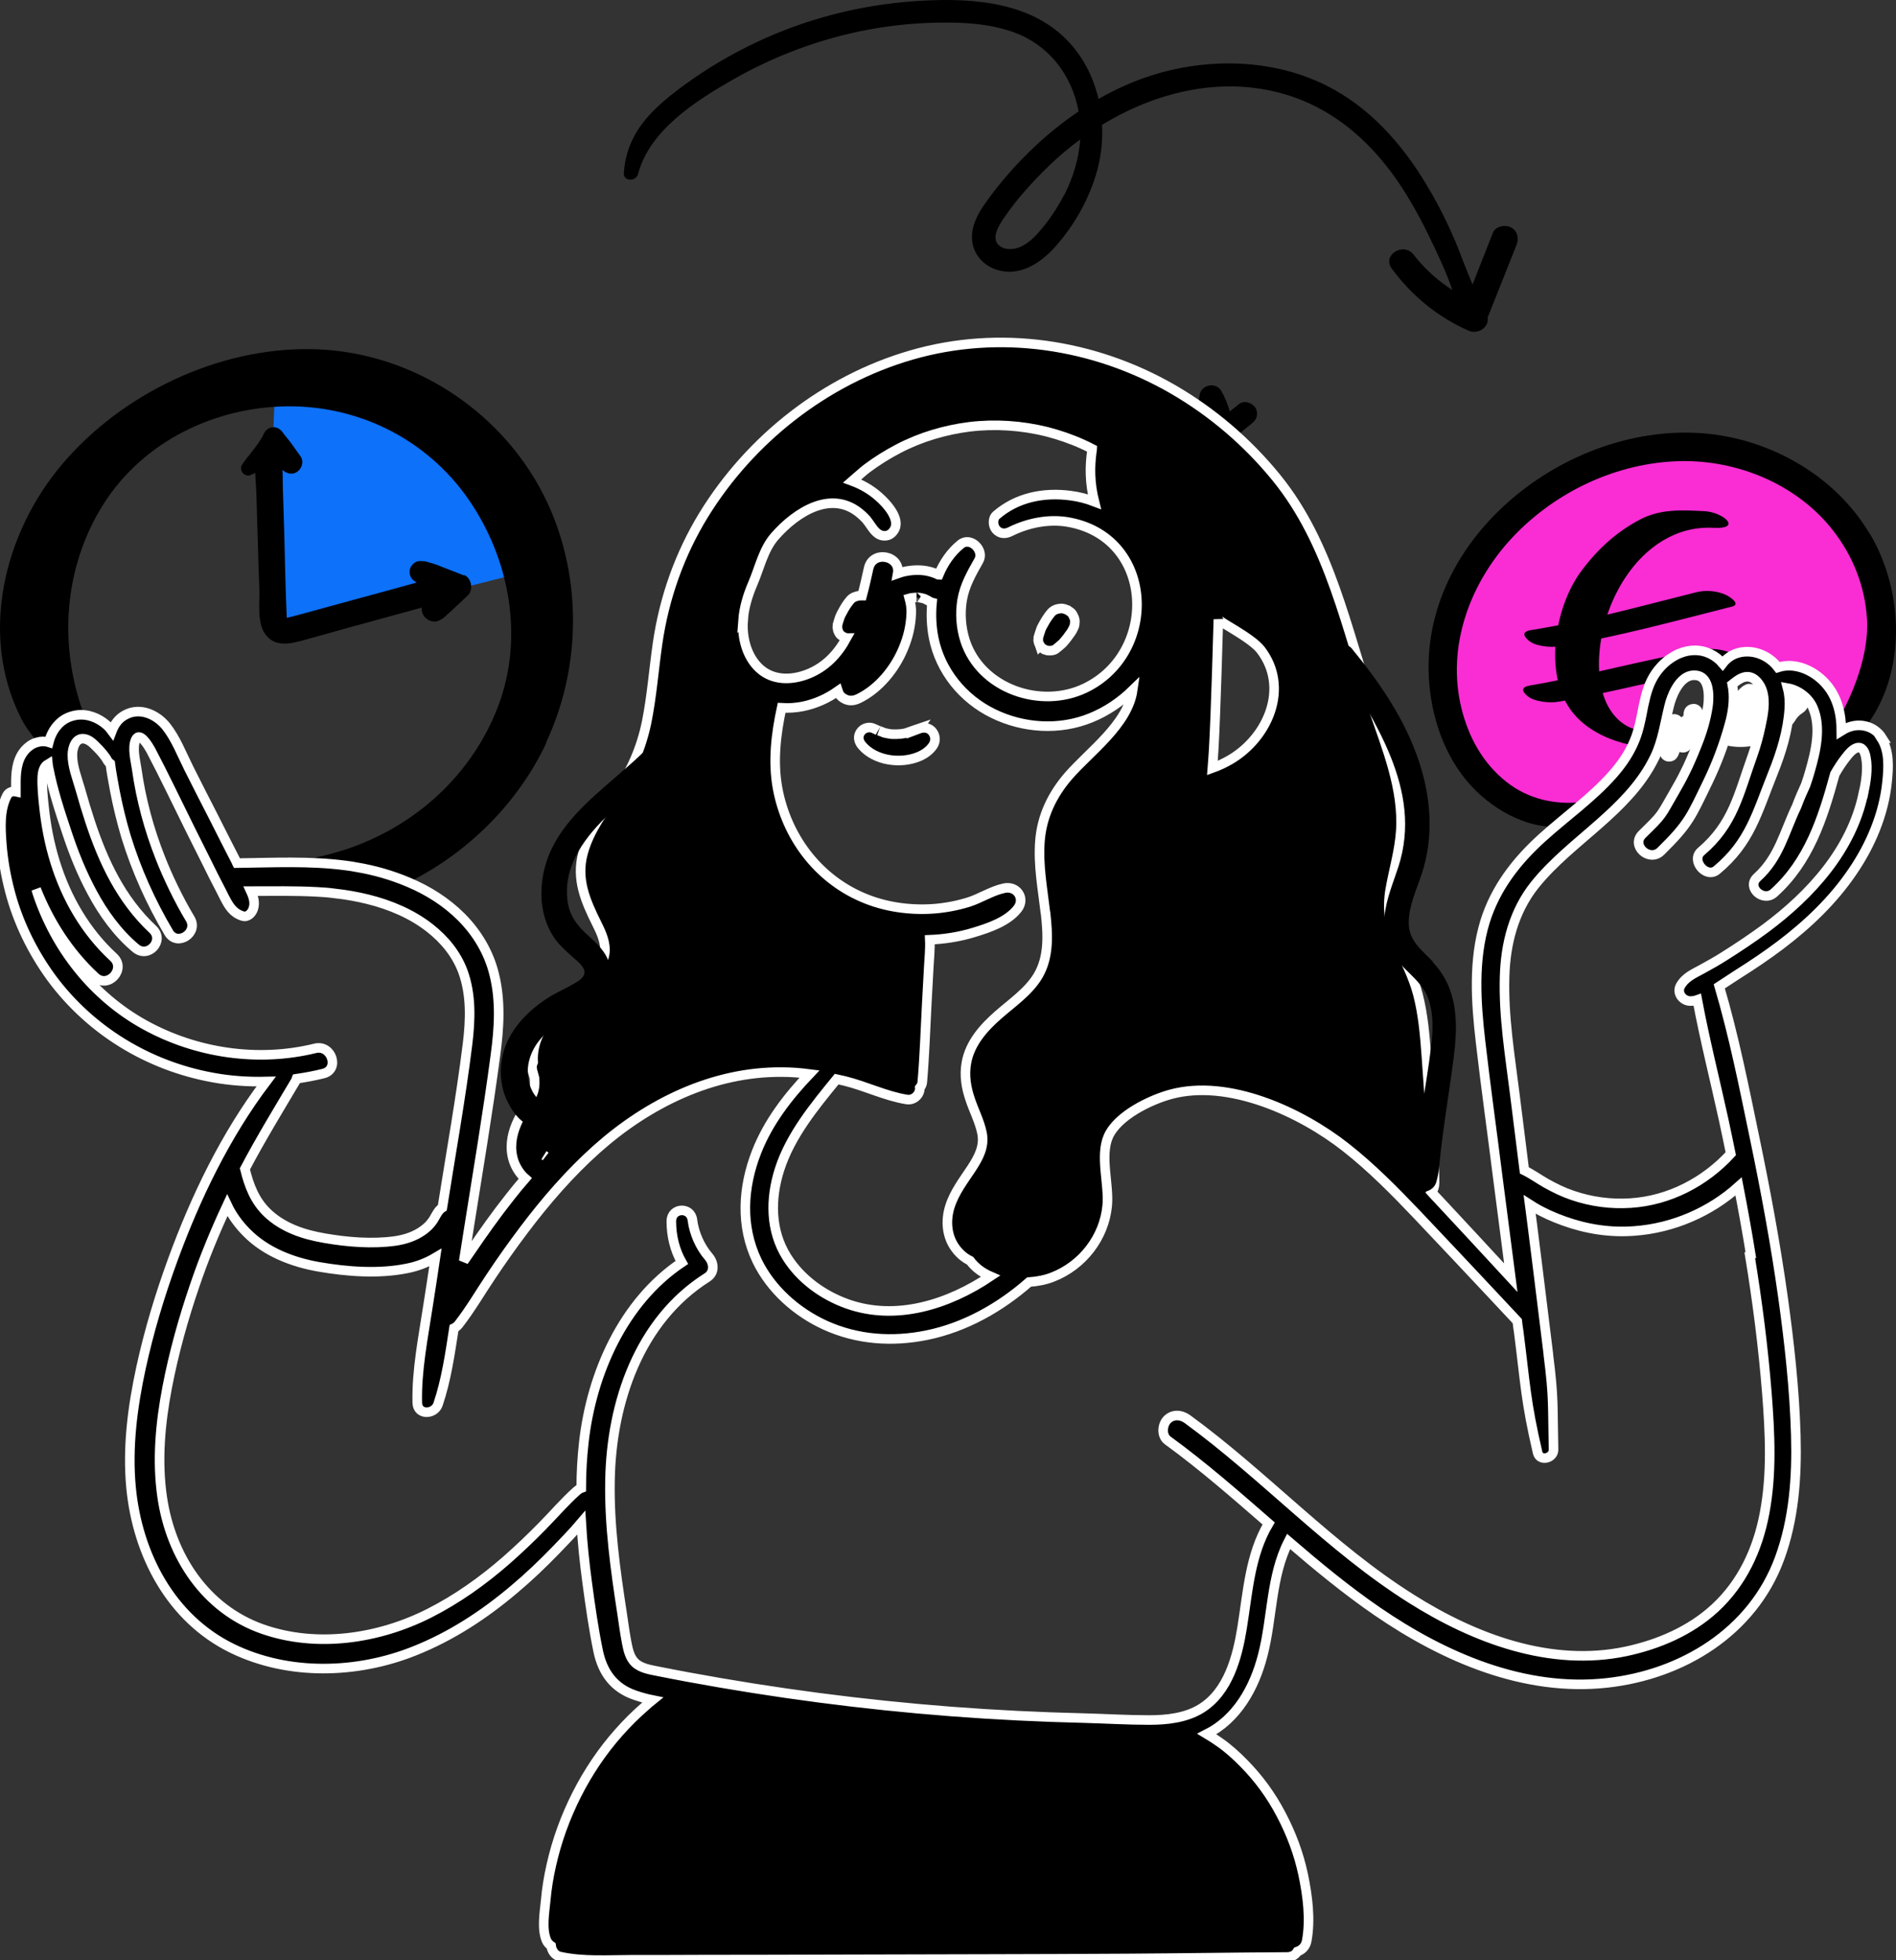 <svg xmlns="http://www.w3.org/2000/svg" width="297" height="307" viewBox="0 0 297 307" fill="none"><rect x="0" y="0" width="297" height="307" fill="#333333" stroke="none"/><g clip-path="url(#clip0_384_6237)"><path d="M247.604 129.022C247.604 129.022 224.968 126.553 226.446 102.226C227.925 77.877 255.48 67.814 269.016 70.515C282.551 73.215 295.832 86.74 295.093 98.303C294.353 109.866 288.441 114.551 288.441 114.551C288.441 114.551 285.992 107.65 281.303 106.173C276.614 104.696 275.552 103.888 272.642 104.304C269.731 104.696 265.32 101.026 262.595 104.95C259.892 108.873 258.899 117.99 255.203 120.921C251.508 123.875 247.581 129.045 247.581 129.045L247.604 129.022Z" fill="#F92DD3"></path><path d="M267.049 80.066C263.521 79.883 260.114 79.676 256.891 81.376C253.156 83.343 250.259 86.028 247.737 89.392C243.731 94.723 241.919 104.629 245.626 110.563C248.923 115.844 256.395 117.535 262.209 117.239C265.687 117.066 269.237 115.766 272.586 114.876C276.302 113.883 278.808 112.097 282.039 110.229C283.162 109.581 280.245 108.433 279.968 108.35C278.66 107.962 276.93 107.688 275.686 108.406C273.733 109.539 272.118 110.928 269.942 111.727C267.634 112.572 265.217 113.003 262.848 113.636C259.742 114.463 256.532 115.264 253.83 113.007C251.801 111.313 250.872 108.722 250.584 106.164C249.448 95.858 256.731 82.071 268.4 82.666C273.06 82.897 269.882 80.213 267.049 80.066Z" fill="black"></path><path d="M244.247 101.227C253.443 99.746 262.277 97.273 271.288 95.01C272.825 94.624 270.868 93.413 270.386 93.186C268.997 92.528 267.196 92.387 265.715 92.76C257.085 94.924 248.612 97.279 239.806 98.693C238.392 98.917 238.621 99.63 239.497 100.355C240.574 101.241 242.919 101.443 244.247 101.227Z" fill="black"></path><path d="M244.043 109.917C253.192 108.358 262.135 105.797 271.281 104.26C272.689 104.028 272.471 103.332 271.59 102.598C270.528 101.716 268.162 101.501 266.849 101.721C257.696 103.256 248.754 105.809 239.611 107.377C238.209 107.619 238.413 108.304 239.302 109.039C240.357 109.913 242.722 110.135 244.043 109.917Z" fill="black"></path><path d="M292.852 83.555C287.424 74.439 277.192 68.669 266.706 67.861C244.417 66.153 220.348 85.863 224.183 109.474C225.176 115.59 227.948 121.429 232.867 125.33C237.256 128.815 243.354 131.031 248.643 128.192C249.868 127.523 249.151 125.492 247.812 125.63C243.562 126.092 239.358 125.145 235.986 122.468C232.267 119.537 230.027 115.429 228.918 110.882C226.562 101.212 230.281 91.218 236.956 84.132C243.7 76.978 253.309 72.454 263.172 72.223C272.157 72.016 281.442 75.847 287.054 82.978C290.242 87.017 292.159 91.841 292.46 96.988C292.783 102.389 290.357 108.712 287.609 113.305C286.385 115.336 290.45 116.121 291.951 114.229C298.742 105.689 298.303 92.649 292.898 83.579L292.852 83.555Z" fill="black"></path><path d="M196.628 63.822C196.12 63.083 194.895 62.645 194.11 63.268C193.625 63.66 193.117 64.052 192.632 64.445C192.332 63.314 191.869 62.206 191.292 61.191C190.922 60.544 190.091 60.244 189.398 60.383C188.682 60.521 188.058 61.075 187.92 61.814C187.712 62.945 187.758 64.052 187.989 65.183C188.082 65.599 188.197 66.014 188.335 66.407C188.566 67.007 188.936 67.468 189.329 67.953C189.306 68.368 189.421 68.784 189.698 69.107C189.976 69.43 190.276 69.592 190.645 69.661C191.153 69.822 191.8 69.822 192.216 69.476C193.51 68.438 194.78 67.376 196.073 66.337C196.466 66.014 196.767 65.691 196.882 65.16C196.974 64.722 196.882 64.168 196.628 63.822Z" fill="black"></path><path d="M70.975 65.461C59.912 56.99 43.304 56.621 43.304 56.621C43.304 56.621 41.087 98.28 43.304 98.65C45.521 99.019 81.323 89.81 81.323 89.81C81.323 89.81 82.062 73.954 70.999 65.461H70.975Z" fill="#0D71F9"></path><path d="M85.55 116.421C81.162 125.722 73.332 133.546 64.047 138.162C61.968 139.224 59.82 140.078 57.602 140.793C55.916 140.355 54.207 140.078 52.498 139.893C52.313 139.478 52.221 139.016 52.244 138.554C51.759 138.647 51.251 138.716 50.766 138.785C48.133 139.131 47.324 134.769 49.911 134.192C51.32 133.892 52.729 133.5 54.092 133.061C65.017 129.461 73.978 121.36 78.067 110.512C82.086 99.826 79.845 87.571 73.447 78.293C66.795 68.645 55.778 63.245 44.067 63.66C32.564 64.076 21.547 69.823 15.657 79.862C9.767 89.856 9.236 101.95 13.44 112.682C14.086 114.344 12.331 115.659 10.899 115.405C10.737 115.567 10.598 115.682 10.483 115.775C10.159 116.028 9.906 116.213 9.605 116.375C9.467 116.467 9.328 116.536 9.167 116.605C9.097 116.675 9.051 116.744 8.959 116.813C8.266 117.413 7.041 117.482 6.371 116.767C6.187 116.582 6.025 116.398 5.863 116.19C4.87 115.036 3.97 113.836 3.277 112.451C-3.283 99.411 0.597 83.555 9.675 72.777C19.052 61.675 34.066 54.474 48.64 54.682C62.453 54.867 75.457 62.229 82.987 73.769C91.163 86.302 91.856 102.942 85.504 116.375L85.55 116.421Z" fill="black"></path><path d="M72.708 90.134C71.669 89.741 70.629 89.326 69.613 88.933C68.966 88.68 68.319 88.403 67.673 88.218C67.419 88.149 67.142 88.079 66.888 87.987C66.518 87.872 66.126 87.895 65.756 87.872C65.086 87.872 64.462 88.426 64.254 89.003C64.046 89.626 64.185 90.365 64.693 90.826C64.878 90.988 65.063 91.126 65.27 91.242C62.014 92.142 58.757 93.042 55.477 93.919C53.283 94.519 51.112 95.119 48.918 95.719C47.832 96.019 46.723 96.319 45.637 96.596C45.406 96.665 45.153 96.711 44.922 96.758C44.922 96.596 44.899 96.434 44.899 96.25C44.691 91.772 44.644 87.295 44.506 82.817C44.436 80.579 44.367 78.34 44.298 76.101C44.275 75.293 44.298 74.439 44.252 73.585C44.829 74.186 45.799 74.416 46.538 73.909C47.301 73.378 47.647 72.27 47.07 71.462C46.608 70.816 46.169 70.193 45.707 69.546C45.245 68.9 44.714 68.323 44.252 67.677C43.882 67.192 43.397 66.892 42.773 66.915C42.196 66.938 41.665 67.285 41.388 67.815C41.157 68.3 40.903 68.762 40.602 69.2C40.533 69.293 40.487 69.385 40.417 69.477C40.394 69.523 40.372 69.57 40.325 69.593C40.187 69.8 40.025 69.985 39.886 70.193C39.563 70.608 39.263 71.023 38.939 71.416C38.87 71.508 38.777 71.577 38.708 71.67C38.616 71.808 38.524 71.924 38.431 72.062C38.524 71.924 38.547 71.901 38.431 72.039C38.246 72.316 38.062 72.593 37.877 72.847C37.623 73.216 37.785 73.77 38.016 74.07C38.293 74.393 38.801 74.601 39.217 74.416C39.471 74.301 39.724 74.186 39.979 74.07C40.025 75.201 40.117 76.332 40.164 77.347C40.233 79.932 40.302 82.517 40.395 85.102C40.464 87.526 40.533 89.926 40.625 92.349C40.695 94.427 40.256 97.496 41.526 99.296C43.028 101.443 45.522 100.843 47.647 100.243C50.003 99.596 52.336 98.927 54.692 98.281L66.056 95.165C66.01 95.696 66.194 96.227 66.518 96.619C66.749 96.896 67.026 97.081 67.373 97.219C67.742 97.358 68.274 97.427 68.643 97.242C68.874 97.15 69.105 97.034 69.312 96.896C69.52 96.758 69.705 96.573 69.913 96.388C70.052 96.25 70.191 96.111 70.352 95.996C70.676 95.696 71.022 95.373 71.345 95.073C71.992 94.473 72.639 93.873 73.286 93.249C74.187 92.419 73.886 90.526 72.708 90.064V90.134Z" fill="black"></path><path d="M236.61 35.595C235.686 35.134 234.231 35.457 233.839 36.496C232.776 39.173 231.737 41.85 230.674 44.55C230.628 44.435 230.582 44.343 230.535 44.227C229.773 42.473 229.127 40.696 228.434 38.942C227.025 35.434 225.316 31.995 223.352 28.764C219.541 22.44 214.506 16.785 207.808 13.416C200.301 9.654 191.547 9.1 183.439 10.969C179.444 11.892 175.632 13.462 172.075 15.493C171.22 11.8 169.396 8.361 166.555 5.707C160.411 -0.04 151.103 -0.363 143.18 0.191C134.634 0.791 126.157 2.984 118.419 6.653C114.516 8.5 110.797 10.692 107.31 13.231C104.168 15.516 100.796 18.262 99.087 21.84C98.278 23.525 97.839 25.256 97.724 27.125C97.631 28.441 99.641 28.441 99.941 27.287C101.72 20.409 108.996 15.793 114.77 12.492C121.376 8.707 128.652 6.007 136.135 4.622C139.9 3.93 143.711 3.561 147.546 3.538C151.172 3.491 154.89 3.745 158.355 4.899C164.153 6.815 167.918 11.685 168.957 17.455C166.555 19.07 164.292 20.894 162.19 22.855C159.256 25.602 156.577 28.648 154.267 31.926C153.043 33.68 152.004 35.688 152.304 37.88C152.558 39.75 153.828 41.296 155.56 42.035C159.395 43.65 162.975 41.319 165.446 38.48C168.218 35.319 170.343 31.603 171.613 27.587C172.422 25.002 172.768 22.278 172.63 19.555C182.008 13.831 193.417 11.454 203.95 15.701C210.071 18.17 215.014 22.74 218.756 28.118C220.65 30.841 222.266 33.749 223.722 36.726C225.107 39.565 226.493 42.45 227.509 45.428C225.2 43.95 223.144 42.081 221.435 39.888C219.841 37.834 216.446 39.958 218.017 42.081C221.135 46.304 225.246 49.697 230.073 51.797C231.482 52.421 233.284 51.29 233.03 49.743C234.531 45.958 236.056 42.15 237.557 38.365C237.973 37.326 237.719 36.126 236.657 35.595H236.61ZM166.694 30.518C165.839 32.18 164.823 33.772 163.668 35.226C162.628 36.542 161.451 37.926 159.903 38.642C158.841 39.127 157.293 39.242 156.392 38.342C155.26 37.188 156.53 35.203 157.247 34.164C159.233 31.233 161.704 28.51 164.245 26.04C165.793 24.54 167.456 23.132 169.211 21.84C169.003 24.863 168.08 27.841 166.717 30.541L166.694 30.518Z" fill="black"></path><path d="M262.612 114.069C262.336 115.284 262.015 116.546 261.528 117.695C261.377 118.052 261.477 117.259 261.483 117.172C261.567 115.978 261.835 114.664 262.188 113.519C262.459 112.639 261.93 115.342 261.763 116.247C261.694 116.625 261.68 116.846 262.061 116.518C262.716 115.955 263.177 115.147 263.66 114.439C263.824 114.197 263.97 113.729 264.219 113.555C264.303 113.496 264.232 113.76 264.219 113.861C264.18 114.175 264.125 114.491 264.057 114.8C263.95 115.28 263.796 115.773 263.651 116.243C263.564 116.522 263.7 116.274 263.768 116.144C264.31 115.098 264.723 114.086 265.01 112.941C265.078 112.667 265.213 112.28 265.213 111.999C265.213 111.486 265.367 111.814 265.375 112.183C265.392 112.946 265.375 113.712 265.375 114.475C265.375 114.918 265.287 115.28 265.881 115.066C266.789 114.738 267.574 114.017 268.382 113.51C268.95 113.154 269.545 112.843 270.143 112.544C270.435 112.399 270.802 112.159 271.141 112.125C271.253 112.114 271.538 112.012 271.633 112.057C271.869 112.169 271.9 112.723 271.977 112.932C272.247 113.67 272.378 114.072 272.69 113.077C273.084 111.819 273.242 110.576 273.498 109.297C273.65 108.54 273.131 110.805 272.812 111.507C272.726 111.695 272.771 111.35 272.771 111.29C272.771 110.916 272.78 110.56 272.834 110.19C273.006 109.032 272.853 110.764 272.853 111.06C272.853 111.487 272.833 111.919 272.853 112.346C272.869 112.703 273.199 112.088 273.241 112.003C273.285 111.913 273.563 111.183 273.602 111.345C273.726 111.852 273.625 112.382 273.683 112.896C273.7 113.043 273.696 113.313 273.751 113.451C273.886 113.787 274.087 112.808 274.234 112.477C274.484 111.916 274.631 111.321 274.794 110.731C274.872 110.448 275.047 110.038 275.047 109.725C275.047 109.529 274.835 109.382 274.722 109.238C274.572 109.047 274.224 108.456 273.972 108.629C273.423 109.007 273.041 109.609 272.591 110.091C271.936 110.789 271.191 111.383 270.577 112.12C270.16 112.622 269.18 113.316 269.118 114.028C269.06 114.694 269.739 114.994 270.279 115.156C271.609 115.554 273.063 115.584 274.419 115.323C275.263 115.16 276.116 114.951 276.844 114.475C277.322 114.163 277.759 113.762 278.217 113.419C278.694 113.062 279.606 112.659 279.905 112.12C280.292 111.425 280.912 110.807 281.585 110.379C282.14 110.027 281.303 109.685 280.98 109.685" stroke="white" stroke-width="3" stroke-linecap="round"></path><path d="M142.811 93.664C142.811 93.664 142.718 93.664 142.695 93.664C142.788 93.664 142.811 93.664 142.811 93.664Z" fill="black" stroke="white" stroke-width="1.5"></path><path d="M143.943 114.091C143.319 114.299 142.695 114.553 142.049 114.76C141.91 114.806 141.772 114.853 141.61 114.876C141.194 114.945 140.848 114.991 140.478 114.991C140.293 114.991 140.109 114.991 139.901 114.991C139.854 114.991 139.808 114.991 139.739 114.991C139.369 114.945 139.023 114.899 138.653 114.806C138.561 114.806 138.492 114.76 138.423 114.737C138.261 114.668 138.123 114.599 137.961 114.553C137.961 114.553 137.429 114.345 137.498 114.391C137.291 114.299 137.083 114.206 136.898 114.114C136.182 113.745 135.258 113.999 134.819 114.645C134.311 115.36 134.496 116.145 135.051 116.791C137.106 119.169 141.055 119.676 143.873 118.522C144.774 118.153 145.583 117.599 146.137 116.791C146.645 116.053 146.553 115.106 145.929 114.46C145.375 113.906 144.566 113.906 143.897 114.16L143.943 114.091Z" fill="black" stroke="white" stroke-width="1.5"></path><path d="M162.929 101.119C163.044 101.326 163.206 101.488 163.414 101.603C163.529 101.719 163.668 101.788 163.83 101.811C163.969 101.88 164.13 101.903 164.292 101.903C164.638 101.927 165.1 101.88 165.377 101.65C165.701 101.396 166.047 101.119 166.347 100.842C166.555 100.657 166.717 100.426 166.902 100.219C167.086 100.011 167.249 99.78 167.41 99.549C167.595 99.296 167.803 99.042 167.941 98.788C168.011 98.649 168.08 98.511 168.149 98.372C168.288 98.118 168.357 97.841 168.357 97.564C168.403 97.287 168.357 97.01 168.265 96.757L168.033 96.272C167.895 96.018 167.687 95.834 167.433 95.695C167.295 95.556 167.11 95.487 166.925 95.441C166.671 95.326 166.394 95.28 166.094 95.303C165.562 95.349 165.008 95.556 164.638 95.995C164.153 96.572 163.76 97.195 163.414 97.841C163.275 98.095 163.137 98.326 163.045 98.603C162.906 99.019 162.768 99.411 162.652 99.826C162.652 99.988 162.652 100.126 162.629 100.288C162.652 100.426 162.675 100.588 162.721 100.726C162.791 100.865 162.86 101.003 162.906 101.142L162.929 101.119Z" fill="black" stroke="white" stroke-width="1.5"></path><path d="M294.839 115.614C293.523 113.513 290.866 113.052 288.787 114.275C288.672 114.344 288.557 114.437 288.441 114.506C288.441 111.967 287.887 109.428 286.27 107.42C284.399 105.089 281.281 103.635 278.509 104.535C277.862 103.681 277.008 102.989 275.922 102.527C274.629 101.973 273.104 101.904 271.811 102.412C271.511 102.527 271.187 102.689 270.91 102.897C270.494 103.174 270.148 103.52 269.847 103.912C268.785 102.666 267.238 101.858 265.482 101.858C264.674 101.858 263.888 102.02 263.172 102.32C262.826 102.435 262.502 102.62 262.179 102.804C260.677 103.658 259.453 105.043 258.714 106.52C258.298 107.328 258.021 108.205 257.79 109.059C257.536 110.051 257.328 111.067 257.144 112.082C256.913 113.213 256.659 114.344 256.266 115.429C256.105 115.844 255.943 116.26 255.758 116.652C254.973 118.337 253.887 119.883 252.64 121.291C249.36 125.007 245.272 127.869 241.599 131.193C237.534 134.862 234.254 139.086 232.614 144.371C230.766 150.418 231.205 156.973 231.921 163.158C232.73 170.198 233.723 177.214 234.6 184.23C235.293 189.515 235.963 194.824 236.656 200.109C232.868 196.001 229.057 191.893 225.246 187.807C224.922 187.461 224.576 187.115 224.253 186.746C224.53 186.377 224.714 185.892 224.714 185.292C224.714 181.945 224.345 178.552 224.114 175.206C223.883 171.882 223.676 168.536 223.421 165.212C223.19 162.05 222.913 158.888 222.128 155.819C221.389 152.911 219.98 150.349 218.825 147.625C217.647 144.902 217.277 142.34 217.762 139.386C218.293 136.293 219.217 133.293 219.425 130.154C219.864 123.576 217.208 117.16 215.129 111.044C210.925 98.627 208.385 85.194 199.931 74.808C195.404 69.246 189.929 64.561 183.716 60.961C171.359 53.829 156.53 51.613 142.764 55.606C129.275 59.507 117.519 68.761 110.197 80.694C106.455 86.81 104.052 93.618 103.013 100.727C102.413 104.858 102.112 109.059 101.281 113.167C100.449 117.137 98.948 120.599 96.684 123.945C94.606 127.015 92.296 130.015 91.326 133.639C90.217 137.678 91.719 141.117 93.497 144.694C94.213 146.125 94.952 147.741 94.721 149.356C94.467 150.995 93.382 152.311 92.25 153.442C89.501 156.257 86.036 158.358 84.35 162.073C83.703 163.481 83.426 164.912 83.519 166.366C83.403 166.62 83.334 166.874 83.334 167.105C83.334 167.566 83.496 167.982 83.611 168.42C83.657 168.559 83.68 168.697 83.726 168.859C83.726 168.905 83.749 169.274 83.749 169.274C83.796 169.897 83.704 170.521 83.519 171.075C83.496 171.144 83.38 171.421 83.357 171.467C83.241 171.698 83.126 171.929 83.011 172.159C82.78 172.575 82.572 172.967 82.318 173.383C81.809 174.26 81.278 175.137 80.885 176.083C80.123 177.906 79.823 179.845 80.447 181.784C80.77 182.776 81.417 183.838 82.271 184.576C81.463 185.499 80.678 186.469 79.915 187.438C77.698 190.231 75.642 193.139 73.633 196.093C73.309 196.578 72.986 197.039 72.64 197.524C72.894 195.862 73.171 194.201 73.425 192.539C74.857 183.468 76.404 174.375 77.606 165.282C78.183 161.035 78.46 156.719 77.397 152.541C76.566 149.149 74.718 146.079 72.247 143.61C69.914 141.278 67.073 139.478 64.001 138.186C61.391 137.078 58.643 136.293 55.894 135.832C55.317 135.716 54.716 135.624 54.139 135.555C48.48 134.816 42.797 135.116 37.115 135.185C37.069 135.093 37.023 135.024 37 134.931C35.752 132.485 34.505 130.062 33.281 127.615C32.034 125.192 30.787 122.745 29.562 120.299C28.477 118.129 27.53 115.66 26.028 113.767C24.527 111.898 21.917 110.721 19.63 111.967C18.568 112.521 17.921 113.444 17.529 114.483C17.274 114.137 16.998 113.813 16.674 113.536C15.381 112.406 13.648 111.736 11.916 112.013C10.669 112.221 9.699 112.798 9.006 113.606C8.336 114.344 7.897 115.267 7.643 116.26C7.065 116.075 6.418 116.075 5.818 116.26C5.264 116.398 4.756 116.698 4.294 117.114C2.815 118.429 2.515 120.391 2.492 122.284C2.492 122.861 2.492 123.415 2.492 123.992C1.961 123.876 1.361 124.061 1.083 124.615C-0.072 126.877 0.09 129.646 0.275 132.116C0.459 134.608 0.898 137.101 1.522 139.501C2.769 144.348 5.056 149.033 8.013 153.095C14.11 161.381 23.234 166.943 33.351 168.767C36.099 169.274 38.894 169.459 41.689 169.39C35.337 177.768 30.625 187.554 27.045 197.363C25.036 202.856 23.349 208.464 22.102 214.165C20.762 220.327 19.931 226.697 20.531 232.998C21.525 243.407 26.721 253.493 36.422 258.201C45.222 262.471 55.94 262.171 64.925 258.57C70.676 256.285 75.85 252.893 80.539 248.923C82.826 247.007 84.974 244.953 87.053 242.807C88.415 241.399 89.778 239.991 91.049 238.491C91.233 241.607 91.556 244.722 91.972 247.815C92.457 251.416 92.966 255.062 93.705 258.617C94.398 261.963 96.199 264.41 99.502 265.517C100.38 265.817 101.28 266.071 102.204 266.256C101.742 266.625 101.327 267.018 100.934 267.364C99.525 268.587 98.209 269.903 96.962 271.31C94.352 274.242 92.134 277.542 90.356 281.05C88.577 284.558 87.214 288.297 86.36 292.128C85.944 293.952 85.643 295.798 85.482 297.645C85.297 299.56 84.835 302.076 85.597 303.899C85.736 304.245 86.013 304.545 86.337 304.776C86.429 305.515 86.914 306.276 87.723 306.438C91.303 307.246 95.275 306.946 98.925 306.946C102.643 306.946 106.385 306.946 110.104 306.923C117.495 306.923 124.863 306.9 132.254 306.877C147.014 306.83 161.774 306.83 176.556 306.738C184.918 306.692 193.279 306.553 201.617 306.507C202.402 306.507 202.934 306.161 203.234 305.653C203.927 305.423 204.527 304.869 204.689 303.992C205.313 300.622 204.828 296.906 204.135 293.606C203.442 290.328 202.264 287.189 200.693 284.212C199.146 281.235 197.159 278.511 194.803 276.134C193.648 274.957 192.401 273.826 191.038 272.88C190.392 272.418 189.745 272.003 189.052 271.587C193.718 269.233 196.466 264.456 197.806 259.24C199.33 253.354 199.053 246.892 201.848 241.422C206.329 245.276 210.879 249.038 215.753 252.385C226.216 259.563 238.758 265.01 251.716 263.579C263.519 262.286 274.513 255.593 278.74 244.145C281.027 237.96 281.489 231.313 281.304 224.781C281.096 217.557 280.288 210.31 279.295 203.156C278.117 194.778 276.569 186.446 274.837 178.137C273.197 170.244 271.603 162.235 269.316 154.48C270.263 153.857 271.233 153.234 272.18 152.611C274.49 151.157 276.73 149.656 278.902 148.018C283.221 144.74 287.148 141.001 290.197 136.501C293.038 132.347 295.094 127.5 295.602 122.468C295.833 120.207 295.994 117.622 294.701 115.614H294.839ZM190.114 117.46C190.438 112.175 190.854 97.011 190.854 96.988C190.877 97.357 195.958 99.827 197.482 101.766C202.009 107.651 198.684 115.475 192.725 118.983C191.847 119.491 190.877 119.953 189.907 120.299C189.976 119.353 190.068 118.406 190.114 117.46ZM116.387 97.219C116.525 95.234 117.126 93.249 117.911 91.426C118.997 88.91 119.574 86.048 121.376 83.994C124.748 80.14 130.43 76.493 135.004 80.671C135.258 80.901 135.488 81.132 135.742 81.409C135.788 81.478 135.835 81.525 135.858 81.571C135.95 81.686 136.043 81.825 136.135 81.94C136.69 82.702 137.267 83.763 138.306 83.902C139.069 83.994 139.623 83.694 140.039 83.048C141.17 81.317 138.837 78.824 137.613 77.763C136.412 76.701 135.003 75.893 133.502 75.339C134.287 74.67 135.026 73.954 135.788 73.377C137.359 72.2 139.022 71.162 140.755 70.262C144.196 68.461 148.03 67.331 151.864 66.846C155.906 66.361 159.995 66.638 163.945 67.608C165.908 68.115 167.802 68.761 169.627 69.592C170.135 69.823 170.62 70.054 171.105 70.308C171.105 70.423 171.059 70.539 171.036 70.654C170.874 71.877 170.782 73.124 170.828 74.347C170.874 75.778 171.082 77.186 171.429 78.57C170.228 78.109 168.957 77.786 167.687 77.624C163.483 77.07 159.302 77.901 156.068 80.694C155.445 81.248 155.537 82.356 156.022 82.933C156.623 83.625 157.454 83.671 158.239 83.279C160.965 81.917 164.153 81.271 167.109 81.732C180.829 83.948 181.614 102.158 169.996 107.766C163.044 111.113 153.62 107.882 151.172 100.335C150.525 98.304 150.363 96.111 150.71 93.988C151.102 91.68 152.188 89.81 153.32 87.802C154.244 86.187 152.026 83.994 150.502 85.24C148.931 86.51 147.8 88.195 147.037 90.041C146.991 90.041 146.945 89.995 146.899 89.972C146.344 89.718 145.744 89.533 145.143 89.418C143.965 89.21 142.787 89.279 141.609 89.533C141.263 89.603 140.939 89.718 140.616 89.833C141.124 87.018 136.713 86.118 136.066 89.002C135.766 90.364 135.442 91.818 135.05 93.295C134.934 93.295 134.772 93.295 134.634 93.295C134.102 93.365 133.548 93.549 133.179 93.988C132.694 94.565 132.301 95.188 131.954 95.857C131.816 96.111 131.678 96.342 131.585 96.596C131.447 97.011 131.308 97.404 131.192 97.842C131.192 97.981 131.192 98.142 131.169 98.304C131.192 98.442 131.238 98.604 131.261 98.742C131.331 98.881 131.377 99.019 131.446 99.158C131.562 99.365 131.747 99.527 131.954 99.642C132.07 99.758 132.208 99.827 132.37 99.85C132.439 99.896 132.509 99.919 132.601 99.919C131.239 102.412 129.344 104.466 126.549 105.574C124.009 106.566 121.098 106.636 118.973 104.697C116.964 102.85 116.202 99.85 116.41 97.196L116.387 97.219ZM163.783 143.009C164.153 146.356 164.361 149.887 162.582 152.865C161.104 155.334 158.471 157.111 156.323 159.004C154.059 160.989 151.911 163.412 151.379 166.482C151.033 168.397 151.333 170.313 151.957 172.136C152.534 173.913 153.458 175.621 153.828 177.468C154.244 179.545 153.32 181.253 152.211 182.961C150.918 184.922 149.509 186.723 148.793 188.985C148.1 191.2 148.284 193.67 149.716 195.562C150.34 196.393 151.102 197.039 151.957 197.455C152.765 198.54 153.874 199.347 155.145 199.901C148.585 204.31 140.385 206.941 132.717 204.217C128.906 202.856 125.395 200.317 123.247 196.878C120.637 192.723 120.637 187.738 122.115 183.145C123.824 177.837 127.543 173.313 131.054 169.02C131.47 169.113 131.885 169.205 132.301 169.297C135.604 170.105 138.722 171.675 142.048 172.205C143.18 172.39 144.15 171.375 144.081 170.382C144.312 170.105 144.45 169.805 144.473 169.482C144.82 165.443 144.958 161.358 145.166 157.319C145.282 155.357 145.374 153.395 145.49 151.411C145.559 150.049 145.721 148.595 145.651 147.187C147.961 147.095 150.294 146.725 152.488 146.056C154.867 145.341 157.824 144.348 159.394 142.34C160.665 140.725 159.279 138.67 157.293 139.109C155.352 139.524 153.597 140.701 151.703 141.302C149.901 141.855 148.053 142.202 146.182 142.34C142.394 142.594 138.514 142.04 135.027 140.517C128.005 137.47 123.224 131.008 121.815 123.53C121.03 119.306 121.537 115.037 122.438 110.859C123.547 110.928 124.679 110.859 125.811 110.628C127.797 110.213 129.622 109.382 131.261 108.228C131.377 108.597 131.562 108.944 131.862 109.174C132.717 109.844 133.572 109.867 134.519 109.405C137.683 107.859 140.2 104.743 141.517 101.535C142.256 99.758 142.672 98.004 142.741 96.088C142.787 95.234 142.649 94.472 142.441 93.711C142.672 93.642 142.764 93.642 142.764 93.642C143.041 93.618 143.296 93.572 143.573 93.572C143.457 93.572 143.457 93.618 143.78 93.572C143.942 93.572 144.104 93.618 144.266 93.642C144.427 93.688 144.589 93.711 144.751 93.757C144.82 93.78 144.889 93.826 144.958 93.849C145.12 93.918 145.282 94.011 145.444 94.103C145.536 94.149 145.628 94.219 145.721 94.288C145.813 94.311 145.906 94.357 145.998 94.38C145.813 96.25 145.905 98.142 146.252 99.896C147.291 105.112 150.848 109.451 155.583 111.759C160.295 114.067 165.978 114.437 170.874 112.429C173.323 111.436 175.54 109.936 177.434 108.09C176.648 113.513 170.689 117.691 167.317 121.591C164.823 124.499 163.205 127.846 162.905 131.7C162.605 135.485 163.321 139.201 163.76 142.94L163.783 143.009ZM85.413 181.068C85.413 181.068 85.297 180.999 85.251 180.976C85.344 181.045 85.39 181.045 85.413 181.068ZM46.377 169.159C46.377 169.159 46.447 169.02 46.47 168.951C47.879 168.743 49.265 168.49 50.651 168.143C53.261 167.497 51.944 163.551 49.357 164.197C40.418 166.389 30.74 164.958 22.702 160.527C14.618 156.073 8.728 148.572 5.841 139.871C5.772 139.663 5.726 139.455 5.657 139.247C7.712 144.44 10.784 149.241 14.919 153.049C16.928 154.919 19.792 151.78 17.783 149.933C13.371 145.871 10.369 140.632 8.613 134.955C7.735 132.116 7.181 129.208 6.881 126.253C6.719 124.73 6.557 123.161 6.627 121.637C6.673 120.83 6.88 120.045 7.504 119.676C7.527 119.906 7.573 120.114 7.62 120.345C8.266 123.715 9.375 127.084 10.461 130.339C11.523 133.57 12.794 136.732 14.411 139.732C16.143 142.986 18.407 146.125 21.248 148.502C23.211 150.164 25.821 147.325 23.927 145.548C18.961 140.886 16.166 134.931 14.064 128.538C13.533 126.9 13.025 125.238 12.563 123.576C12.078 121.868 11.316 119.999 11.339 118.199C11.339 117.16 11.824 115.544 13.14 115.706C13.949 115.798 14.572 116.444 15.126 116.998C15.75 117.622 16.466 118.406 16.859 119.168C16.974 119.353 17.113 119.491 17.275 119.606C17.46 121.037 17.736 122.468 17.99 123.853C18.452 126.253 19.03 128.631 19.723 130.962C21.34 136.247 23.627 141.325 26.445 146.079C27.761 148.295 31.11 146.125 29.794 143.91C28.847 142.34 27.992 140.725 27.183 139.063C26.444 137.539 25.751 135.993 25.128 134.401C23.349 129.9 22.079 125.215 21.409 120.414C21.224 119.122 20.67 117.091 21.271 115.821C21.917 114.483 23.326 116.975 23.627 117.506C25.798 121.637 27.807 125.884 29.886 130.062C30.718 131.746 31.572 133.431 32.403 135.093C32.75 135.785 33.097 136.478 33.443 137.193C33.836 137.978 34.251 138.74 34.644 139.524C34.828 139.894 35.014 140.263 35.199 140.632C35.892 141.948 36.492 142.986 37.993 143.471C38.779 143.725 39.425 143.033 39.656 142.386C40.003 141.394 39.702 140.471 39.286 139.571C42.728 139.571 46.17 139.501 49.612 139.686C50.559 139.732 51.529 139.801 52.499 139.94C54.208 140.124 55.917 140.424 57.603 140.84C61.137 141.717 64.532 143.148 67.35 145.364C69.614 147.141 71.485 149.403 72.501 152.126C73.841 155.773 73.702 159.719 73.24 163.504C72.178 172.067 70.63 180.63 69.29 189.146C69.175 189.215 69.036 189.308 68.944 189.423C68.367 190 68.135 190.785 67.627 191.408C67.258 191.916 66.796 192.331 66.288 192.7C65.018 193.624 63.493 194.131 61.922 194.362C58.319 194.87 54.415 194.547 50.835 193.924C47.578 193.37 44.345 192.308 41.897 189.977C39.887 188.061 39.01 185.684 38.363 183.076C40.857 178.345 43.652 173.775 46.377 169.182V169.159ZM274.098 196.624C275.276 203.779 276.199 210.98 276.777 218.227C277.262 224.458 277.585 230.828 276.407 237.014C275.345 242.668 272.919 247.907 268.646 251.854C264.812 255.408 259.8 257.555 254.718 258.64C242.892 261.132 230.997 256.655 221.112 250.423C208.362 242.414 198.129 231.105 186.003 222.266C185.01 221.55 183.693 221.435 182.792 222.404C182.03 223.235 181.938 224.897 182.931 225.612C188.452 229.628 193.579 234.129 198.73 238.606C195.796 243.522 195.473 249.361 194.572 254.924C193.833 259.54 192.401 264.963 188.151 267.595C185.772 269.072 182.769 269.395 180.021 269.395C176.649 269.395 173.253 269.187 169.858 269.095C162.905 268.933 155.93 268.587 148.977 268.056C135.188 266.994 121.445 265.194 107.841 262.679C106.293 262.379 104.722 262.102 103.152 261.778C101.904 261.525 100.426 261.317 99.479 260.417C98.671 259.655 98.393 258.432 98.185 257.37C97.885 255.824 97.678 254.277 97.447 252.708C96.384 245.807 95.414 238.837 95.552 231.844C95.76 219.727 100.08 206.848 110.751 200.086C111.975 199.324 111.859 197.847 111.028 196.855C109.665 195.285 108.718 193.139 108.464 191.085C108.21 188.961 105.161 189.123 105.161 191.269C105.161 193.577 105.693 195.77 106.801 197.732C97.609 203.894 92.688 215.088 91.464 225.82C91.187 228.243 91.049 230.644 91.049 233.067C90.794 233.159 90.564 233.321 90.356 233.506C88.439 235.214 86.752 237.198 84.951 239.022C83.149 240.868 81.278 242.645 79.338 244.353C75.642 247.584 71.6 250.469 67.212 252.685C59.312 256.678 49.634 258.132 41.134 255.155C32.126 251.993 26.744 243.684 25.405 234.475C24.573 228.751 25.105 222.958 26.19 217.28C27.23 211.88 28.708 206.571 30.487 201.378C31.942 197.086 33.674 192.885 35.591 188.777C36.33 190.346 37.416 191.823 38.64 193.047C41.643 196.093 45.846 197.709 50.004 198.424C54.416 199.186 59.358 199.555 63.77 198.655C65.318 198.355 66.842 197.778 68.205 196.97C67.835 199.486 67.442 202.002 67.05 204.517C66.288 209.526 65.248 214.626 65.364 219.704C65.41 221.712 68.067 221.573 68.621 219.935C69.914 216.103 70.491 212.041 71.115 208.025C71.369 207.91 71.623 207.702 71.831 207.448C73.702 205.048 75.25 202.371 76.959 199.832C78.576 197.409 80.262 195.031 82.017 192.7C85.459 188.131 89.224 183.768 93.52 179.937C101.512 172.829 111.628 167.82 122.507 167.913C123.939 167.913 125.372 168.028 126.804 168.213C123.385 171.813 120.336 175.76 118.511 180.422C116.34 185.961 115.971 192.031 118.604 197.501C120.775 201.955 124.748 205.487 129.229 207.541C134.288 209.849 139.785 210.218 145.213 209.11C151.172 207.887 156.646 204.794 161.196 200.801C162.512 200.709 163.806 200.455 164.892 200.017C169.558 198.216 172.976 193.808 173.438 188.846C173.761 185.523 172.26 181.068 173.623 177.975C175.078 174.721 180.159 172.275 183.37 171.398C192.447 168.928 203.765 174.167 210.787 179.683C214.875 182.891 218.525 186.607 222.105 190.369C226.078 194.547 230.027 198.77 233.977 202.971C235.224 204.286 236.448 205.602 237.673 206.918C237.742 207.495 237.811 208.048 237.903 208.625C238.966 216.911 238.966 219.358 240.86 227.505C241.183 228.959 243.378 228.428 243.354 227.043C243.193 220.119 243.424 219.104 242.546 212.226C242.546 212.18 242.546 212.134 242.546 212.111C242.269 209.872 241.992 207.633 241.715 205.371C241.16 200.871 240.606 196.37 240.029 191.846C239.89 190.785 239.752 189.7 239.613 188.638C239.867 188.8 240.121 188.961 240.352 189.1C241.83 189.977 243.401 190.669 245.017 191.246C248.551 192.516 252.293 193.093 256.058 192.793C262.064 192.354 267.884 189.839 272.342 185.823C273.035 189.4 273.682 192.954 274.259 196.555L274.098 196.624ZM291.883 124.292C290.035 133.131 283.614 140.148 276.569 145.387C274.444 146.956 272.227 148.433 269.986 149.841C268.901 150.533 267.769 151.157 266.637 151.78C265.297 152.518 264.027 153.026 263.242 154.388C262.595 155.519 263.611 156.811 264.812 156.788C265.182 156.788 265.551 156.719 265.875 156.603C267.053 162.881 268.623 169.09 269.986 175.298C270.379 177.098 270.748 178.899 271.118 180.699C267.053 185.13 261.463 188.038 255.434 188.431C252.339 188.638 249.221 188.223 246.288 187.207C244.856 186.723 243.493 186.053 242.176 185.315C241.045 184.669 239.959 183.884 238.781 183.307C238.296 179.383 237.788 175.437 237.303 171.513C236.541 165.397 235.501 159.212 235.686 153.003C235.824 147.833 237.118 142.756 240.375 138.647C243.308 134.978 247.073 132.07 250.561 128.977C253.702 126.207 256.774 123.184 258.76 119.468C258.922 119.168 259.084 118.845 259.246 118.522C260.447 115.983 260.793 113.283 261.463 110.582C261.648 109.797 262.018 108.713 262.572 107.79C263.288 106.566 264.327 105.597 265.736 105.782C267.399 105.989 267.699 107.974 267.63 109.521C267.63 109.936 267.584 110.305 267.538 110.628C267.237 112.682 266.614 114.737 265.828 116.675C265.505 117.506 265.159 118.337 264.812 119.122C264.535 119.745 264.258 120.368 263.934 120.991C263.426 122.03 262.872 123.022 262.294 124.015C260.031 127.938 260.516 127.477 257.259 130.662C255.435 132.439 258.368 135.093 260.17 133.316C264.581 128.977 264.881 127.915 267.584 122.353C268.924 119.56 270.032 116.629 270.864 113.629C270.933 113.329 271.025 113.052 271.095 112.752C271.534 110.951 271.719 109.013 271.349 107.189C271.88 106.774 272.412 106.312 273.058 106.105C273.289 106.012 273.543 105.989 273.797 105.989C274.929 106.059 275.76 107.236 276.061 108.228C276.592 109.982 276.199 111.898 275.83 113.652C275.507 115.198 275.091 116.745 274.559 118.245C272.319 124.476 271.511 129.069 266.475 133.362C264.835 134.747 267.261 137.655 268.924 136.27C274.121 131.954 275.206 127.361 277.724 121.084C279.018 117.875 280.08 114.437 280.288 110.951C280.357 109.913 280.288 108.805 280.011 107.766C281.72 108.067 283.314 109.29 283.983 110.836C285.323 113.906 284.422 117.668 283.544 120.737C283.336 121.476 283.106 122.214 282.852 122.93C282.344 124.038 281.858 125.146 281.442 126.277C279.456 130.431 278.694 134.308 275.252 137.424C273.543 138.97 276.199 141.371 277.885 139.847C283.336 134.931 285.485 128.308 287.425 121.222C287.933 120.345 288.487 119.468 289.111 118.683C289.55 118.129 290.289 117.137 291.097 117.091C291.882 117.045 292.16 117.968 292.275 118.591C292.645 120.414 292.275 122.515 291.906 124.292H291.883Z" fill="black" stroke="white" stroke-width="1.5"></path><path d="M224.484 150.649C222.775 148.849 220.742 147.418 220.673 144.718C220.603 142.017 221.897 139.34 222.729 136.824C224.6 131.1 224.184 124.984 222.29 119.307C220.096 112.66 216.146 106.936 211.757 101.581C210.672 100.243 208.547 101.512 209.448 103.058C215.199 112.937 222.913 123.669 219.079 135.67C218.248 138.255 217.139 140.771 216.885 143.494C216.631 146.287 217.439 148.733 219.264 150.857C220.835 152.657 222.867 154.042 223.722 156.373C224.576 158.75 224.484 161.381 224.184 163.851C223.791 167.174 223.214 170.475 222.706 173.798C222.452 175.552 222.174 177.306 221.851 179.06C221.504 180.976 221.02 182.892 221.02 184.853C221.02 187.254 224.392 187.208 224.992 185.13C225.454 183.584 225.5 181.922 225.685 180.33C225.893 178.553 226.124 176.799 226.378 175.044C226.817 171.952 227.302 168.859 227.694 165.766C228.411 160.343 228.434 154.873 224.415 150.672L224.484 150.649Z" fill="black"></path><path d="M105.807 111.621C99.963 121.869 85.042 126.462 84.811 139.779C84.765 142.387 85.481 145.11 87.052 147.21C87.837 148.249 88.807 149.08 89.777 149.957C90.4 150.511 91.625 151.411 91.555 152.357C91.486 153.188 90.47 153.742 89.823 154.111C88.715 154.781 87.513 155.288 86.405 155.935C83.841 157.458 81.531 159.512 80.007 162.097C78.482 164.705 78.066 167.774 78.805 170.683C79.406 173.014 81.877 177.468 84.88 176.106C85.642 175.76 85.966 175.137 85.781 174.329C85.527 173.129 84.626 172.644 83.887 171.675C83.286 170.913 82.917 169.944 82.755 168.975C82.409 166.805 83.125 164.636 84.487 162.951C86.15 160.874 88.368 159.489 90.724 158.266C92.918 157.135 95.274 155.588 95.598 152.911C95.921 150.234 94.142 148.295 92.272 146.656C90.447 145.041 89.13 143.402 88.876 140.886C88.276 135.347 91.809 130.893 95.598 127.315C97.954 125.1 100.494 123.069 102.804 120.807C105.183 118.476 107.054 115.96 108.232 112.821C108.856 111.183 106.661 109.982 105.76 111.575L105.807 111.621Z" fill="black"></path></g><defs><clipPath id="clip0_384_6237"><rect width="297" height="307" fill="white"></rect></clipPath></defs></svg>